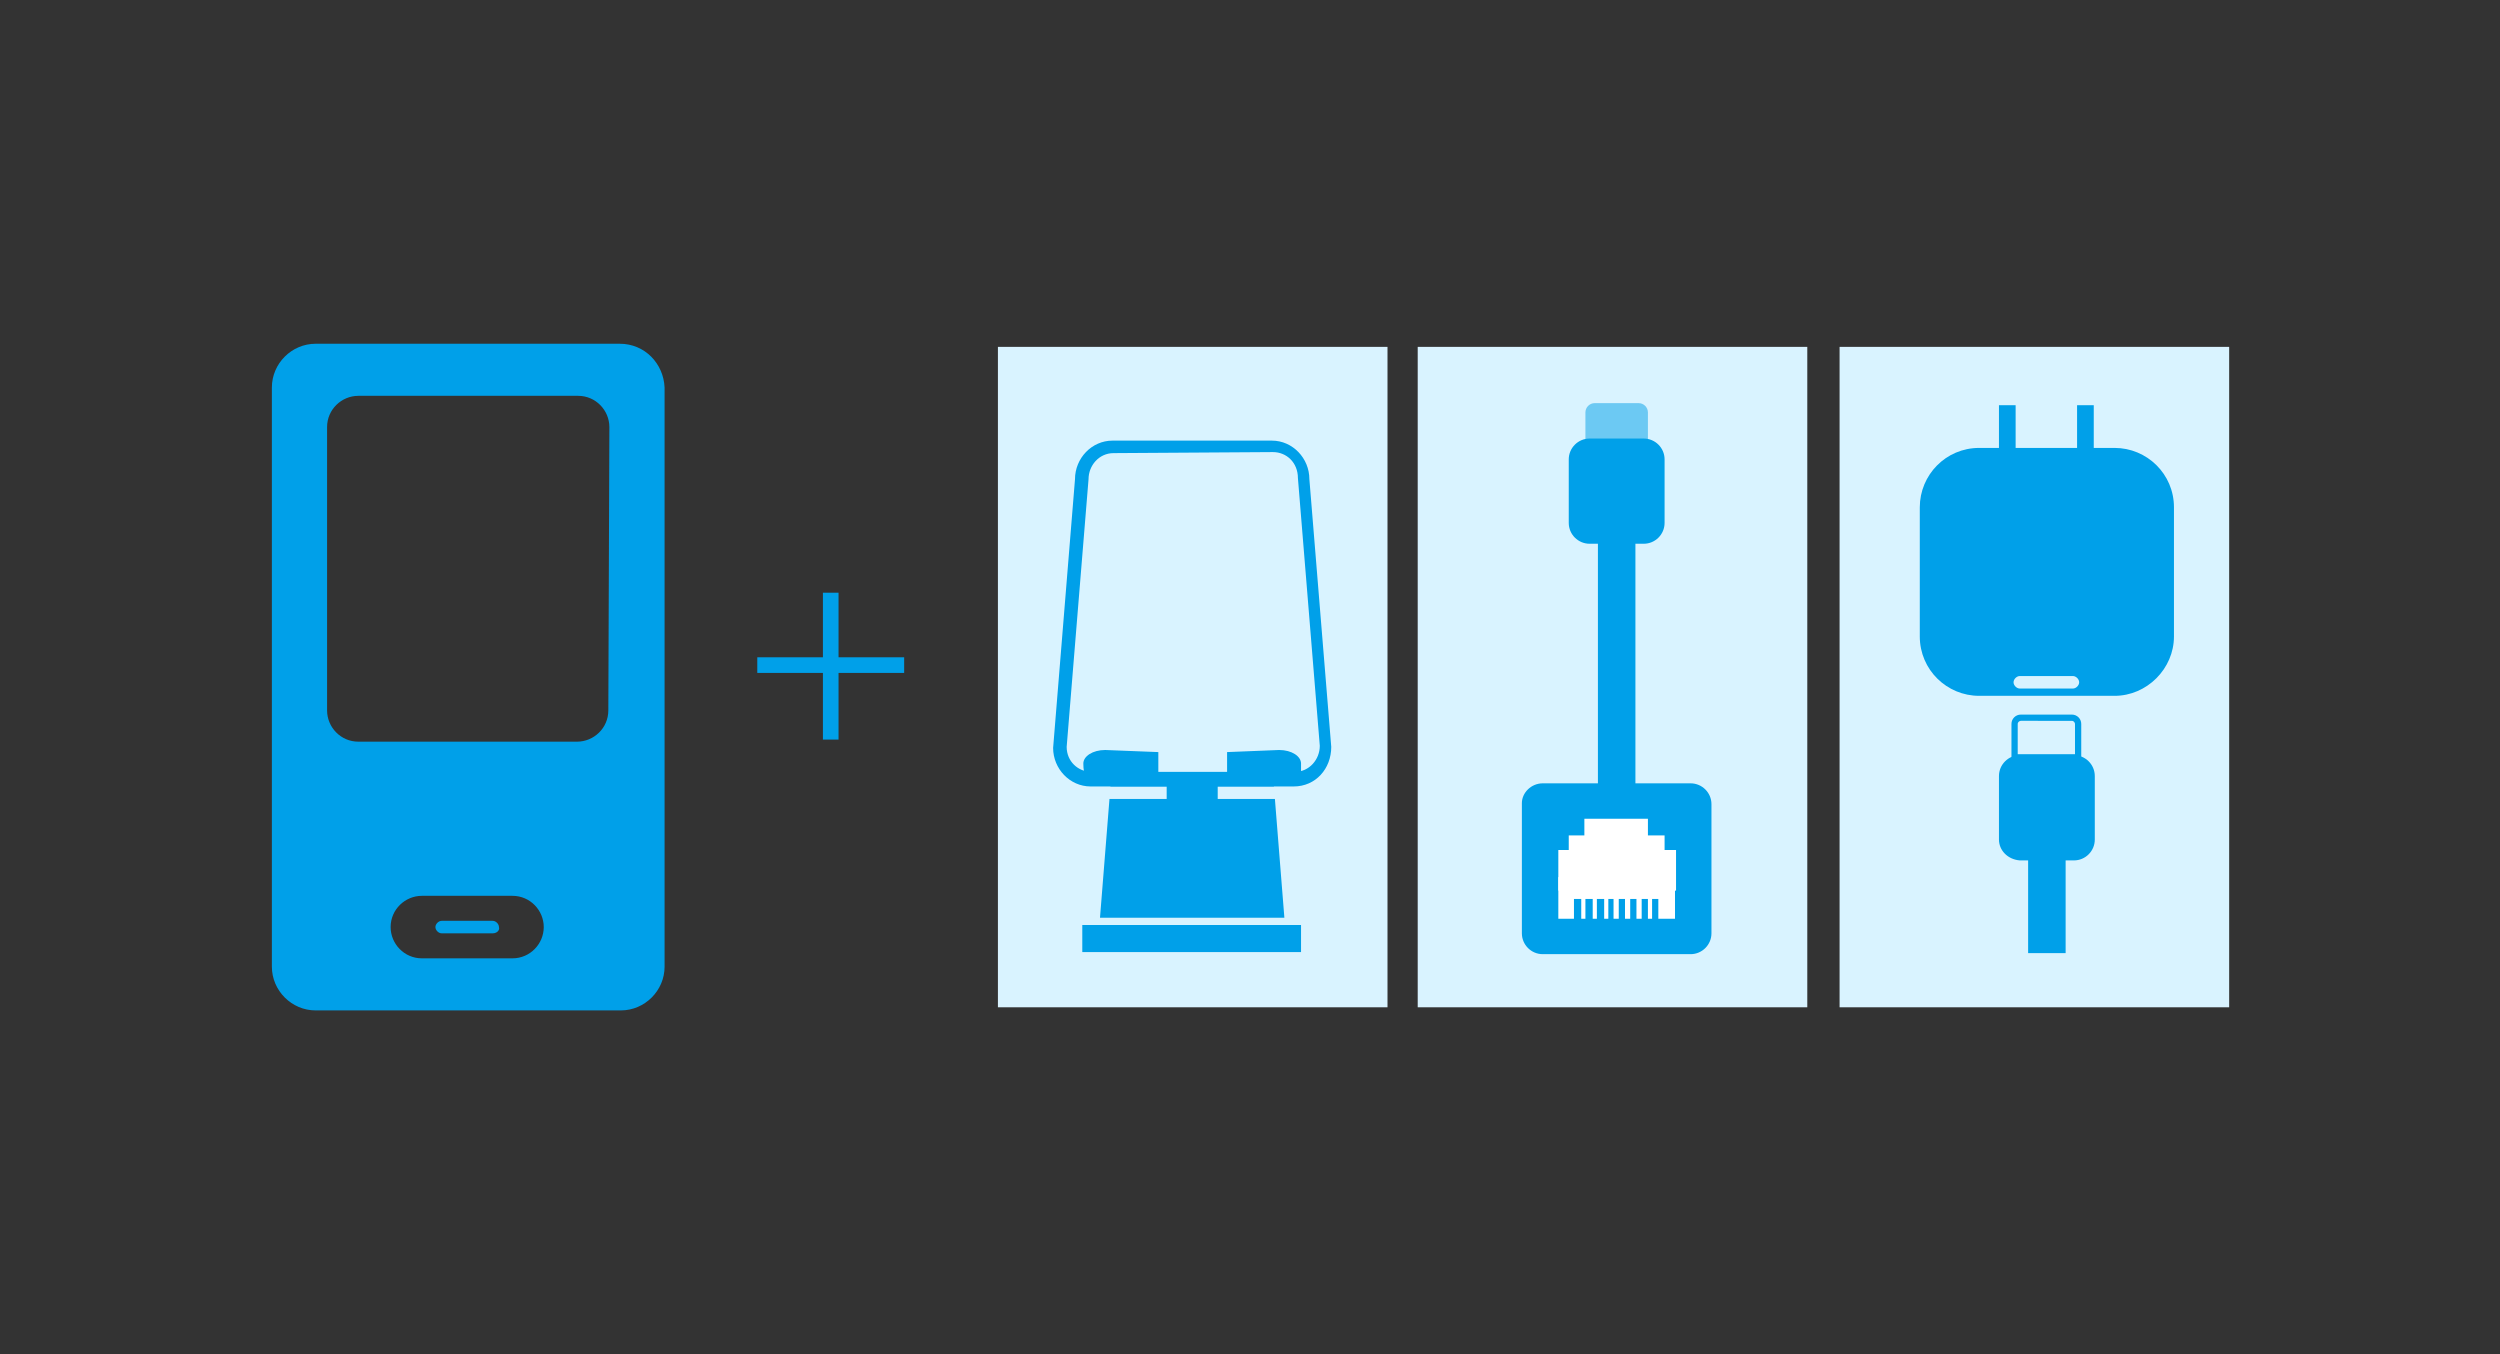 <?xml version="1.0" encoding="utf-8"?>
<!-- Generator: Adobe Illustrator 27.8.1, SVG Export Plug-In . SVG Version: 6.00 Build 0)  -->
<svg version="1.1" id="レイヤー_1" xmlns="http://www.w3.org/2000/svg" xmlns:xlink="http://www.w3.org/1999/xlink" x="0px"
	 y="0px" viewBox="0 0 240 130" style="enable-background:new 0 0 240 130;" xml:space="preserve">
<rect x="0" y="0" width="240" height="130" fill="#333333" stroke="none"/>
<style type="text/css">
	.st0{fill:none;}
	.st1{fill:#DCF2FC;}
	.st2{fill:#D9F3FF;}
	.st3{fill:#00A0E9;}
	.st4{opacity:0.5;fill:#00A0E9;enable-background:new    ;}
	.st5{fill:#FFFFFF;}
</style>
<rect class="st0" width="240" height="130"/>
<polygon class="st0" points="-18.5,14.1 -18.5,13.1 -18.5,13.1 "/>
<path class="st1" d="M-18.5,13.1L-18.5,13.1L-18.5,13.1z"/>
<g>
	<rect x="95.8" y="33.3" class="st2" width="37.4" height="63.4"/>
	<g>
		<rect x="176.6" y="33.3" class="st2" width="37.4" height="63.4"/>
		<g>
			<path class="st3" d="M203,66.8h-13c-3.1,0-5.7-2.5-5.7-5.7V48.7c0-3.1,2.5-5.7,5.7-5.7h13c3.1,0,5.7,2.5,5.7,5.7v12.4
				C208.7,64.2,206.1,66.8,203,66.8z"/>
			<g>
				<rect x="191.9" y="38.9" class="st3" width="1.6" height="5.4"/>
				<rect x="199.4" y="38.9" class="st3" width="1.6" height="5.4"/>
			</g>
			<path class="st2" d="M199,66.1h-5.1c-0.3,0-0.6-0.3-0.6-0.6l0,0c0-0.3,0.3-0.6,0.6-0.6h5.1c0.3,0,0.6,0.3,0.6,0.6l0,0
				C199.6,65.8,199.3,66.1,199,66.1z"/>
		</g>
		<g>
			<path class="st3" d="M191.9,80.6v-6.1c0-1.1,0.9-2,2-2h5.2c1.1,0,2,0.9,2,2v6.1c0,1.1-0.9,2-2,2h-5.2
				C192.7,82.5,191.9,81.6,191.9,80.6z"/>
			<path class="st3" d="M199.8,73h-6.7v-3.5c0-0.5,0.4-0.9,0.9-0.9h4.9c0.5,0,0.9,0.4,0.9,0.9L199.8,73L199.8,73z M193.7,72.4h5.5
				v-2.9c0-0.1-0.1-0.3-0.3-0.3H194c-0.1,0-0.3,0.1-0.3,0.3V72.4z"/>
			<rect x="194.7" y="76.5" class="st3" width="3.6" height="15"/>
		</g>
	</g>
	<g>
		<path class="st3" d="M59.5,33H30.3c-2.3,0-4.2,1.9-4.2,4.2v55.6c0,2.3,1.9,4.2,4.2,4.2h29.3c2.3,0,4.2-1.9,4.2-4.2V37.2
			C63.7,34.9,61.9,33,59.5,33z M49.2,92h-8.7c-1.7,0-3-1.4-3-3c0-1.7,1.4-3,3-3h8.7c1.7,0,3,1.4,3,3S50.9,92,49.2,92z M58.4,68.2
			c0,1.7-1.4,3-3,3h-21c-1.7,0-3-1.4-3-3V41c0-1.7,1.4-3,3-3h21.1c1.7,0,3,1.4,3,3L58.4,68.2L58.4,68.2z"/>
		<path class="st3" d="M47.3,89.6h-4.9c-0.3,0-0.6-0.3-0.6-0.6l0,0c0-0.3,0.3-0.6,0.6-0.6h4.9c0.3,0,0.6,0.3,0.6,0.6l0,0
			C48,89.3,47.7,89.6,47.3,89.6z"/>
	</g>
	<rect x="136.1" y="33.3" class="st2" width="37.4" height="63.4"/>
	<path class="st3" d="M150.6,50.2v-6.1c0-1.1,0.9-2,2-2h5.2c1.1,0,2,0.9,2,2v6.1c0,1.1-0.9,2-2,2h-5.2
		C151.5,52.2,150.6,51.3,150.6,50.2z"/>
	<path class="st4" d="M158.2,42.4h-6v-2.8c0-0.5,0.4-0.9,0.9-0.9h4.2c0.5,0,0.9,0.4,0.9,0.9L158.2,42.4L158.2,42.4z"/>
	<rect x="153.4" y="46.3" class="st3" width="3.6" height="30.3"/>
	<path class="st3" d="M148.1,75.2h14.2c1.1,0,2,0.9,2,2v12.4c0,1.1-0.9,2-2,2h-14.2c-1.1,0-2-0.9-2-2V77.1
		C146.1,76.1,147,75.2,148.1,75.2z"/>
	<g>
		<rect x="152.1" y="78.6" class="st5" width="6.1" height="2.9"/>
		<rect x="150.6" y="80.2" class="st5" width="9.2" height="2.1"/>
		<rect x="149.6" y="81.6" class="st5" width="11.3" height="3.9"/>
		<polygon class="st5" points="149.6,84.2 149.6,88.2 151.1,88.2 151.1,86.3 151.8,86.3 151.8,88.2 152.2,88.2 152.2,86.3 
			152.9,86.3 152.9,88.2 153.3,88.2 153.3,86.3 154,86.3 154,88.2 154.4,88.2 154.4,86.3 154.9,86.3 154.9,88.2 155.4,88.2 
			155.4,86.3 156,86.3 156,88.2 156.5,88.2 156.5,86.3 157.1,86.3 157.1,88.2 157.6,88.2 157.6,86.3 158.2,86.3 158.2,88.2 
			158.6,88.2 158.6,86.3 159.2,86.3 159.2,88.2 160.8,88.2 160.8,84.2 		"/>
	</g>
	<g>
		<rect x="72.7" y="63.1" class="st3" width="14.1" height="1.5"/>
		<rect x="79" y="56.9" class="st3" width="1.5" height="14.1"/>
	</g>
	<polygon class="st3" points="123.3,88.1 105.6,88.1 108.6,50.5 120.3,50.5 	"/>
	<rect x="103.9" y="88.8" class="st3" width="21" height="2.6"/>
	<g>
		<g>
			<rect x="104.7" y="75.5" class="st2" width="7.3" height="1.2"/>
			<rect x="116.9" y="75.5" class="st2" width="7.3" height="1.2"/>
		</g>
		<g>
			<path class="st2" d="M124.2,74.8h-19.5c-1.7,0-3-1.4-3-3.1l2.1-25.7c0-1.8,1.4-3.1,3-3.1h15.3c1.7,0,3,1.4,3,3.1l2.1,25.7
				C127.2,73.4,125.9,74.8,124.2,74.8z"/>
			<path class="st3" d="M124.2,75.5h-19.5c-2,0-3.6-1.7-3.6-3.7l2.1-25.8c0-2,1.6-3.7,3.6-3.7h15.3c2,0,3.6,1.7,3.6,3.7l2.1,25.7
				C127.8,73.8,126.3,75.5,124.2,75.5z M106.9,43.5c-1.4,0-2.4,1.2-2.4,2.5l-2.1,25.7c0,1.4,1.1,2.4,2.4,2.4h19.5
				c1.4,0,2.4-1.2,2.4-2.5l-2.1-25.7c0-1.5-1.1-2.5-2.4-2.5L106.9,43.5L106.9,43.5z"/>
		</g>
		<g>
			<path class="st3" d="M106.1,72c-1.2,0-2.1,0.6-2.1,1.3s0.1,0.6,0.1,1.3h7.1v-2.4L106.1,72L106.1,72z"/>
			<path class="st3" d="M122.8,72c1.2,0,2.1,0.6,2.1,1.3s0,0.7,0,1.3h-7.1v-2.4L122.8,72L122.8,72z"/>
		</g>
	</g>
</g>
</svg>
